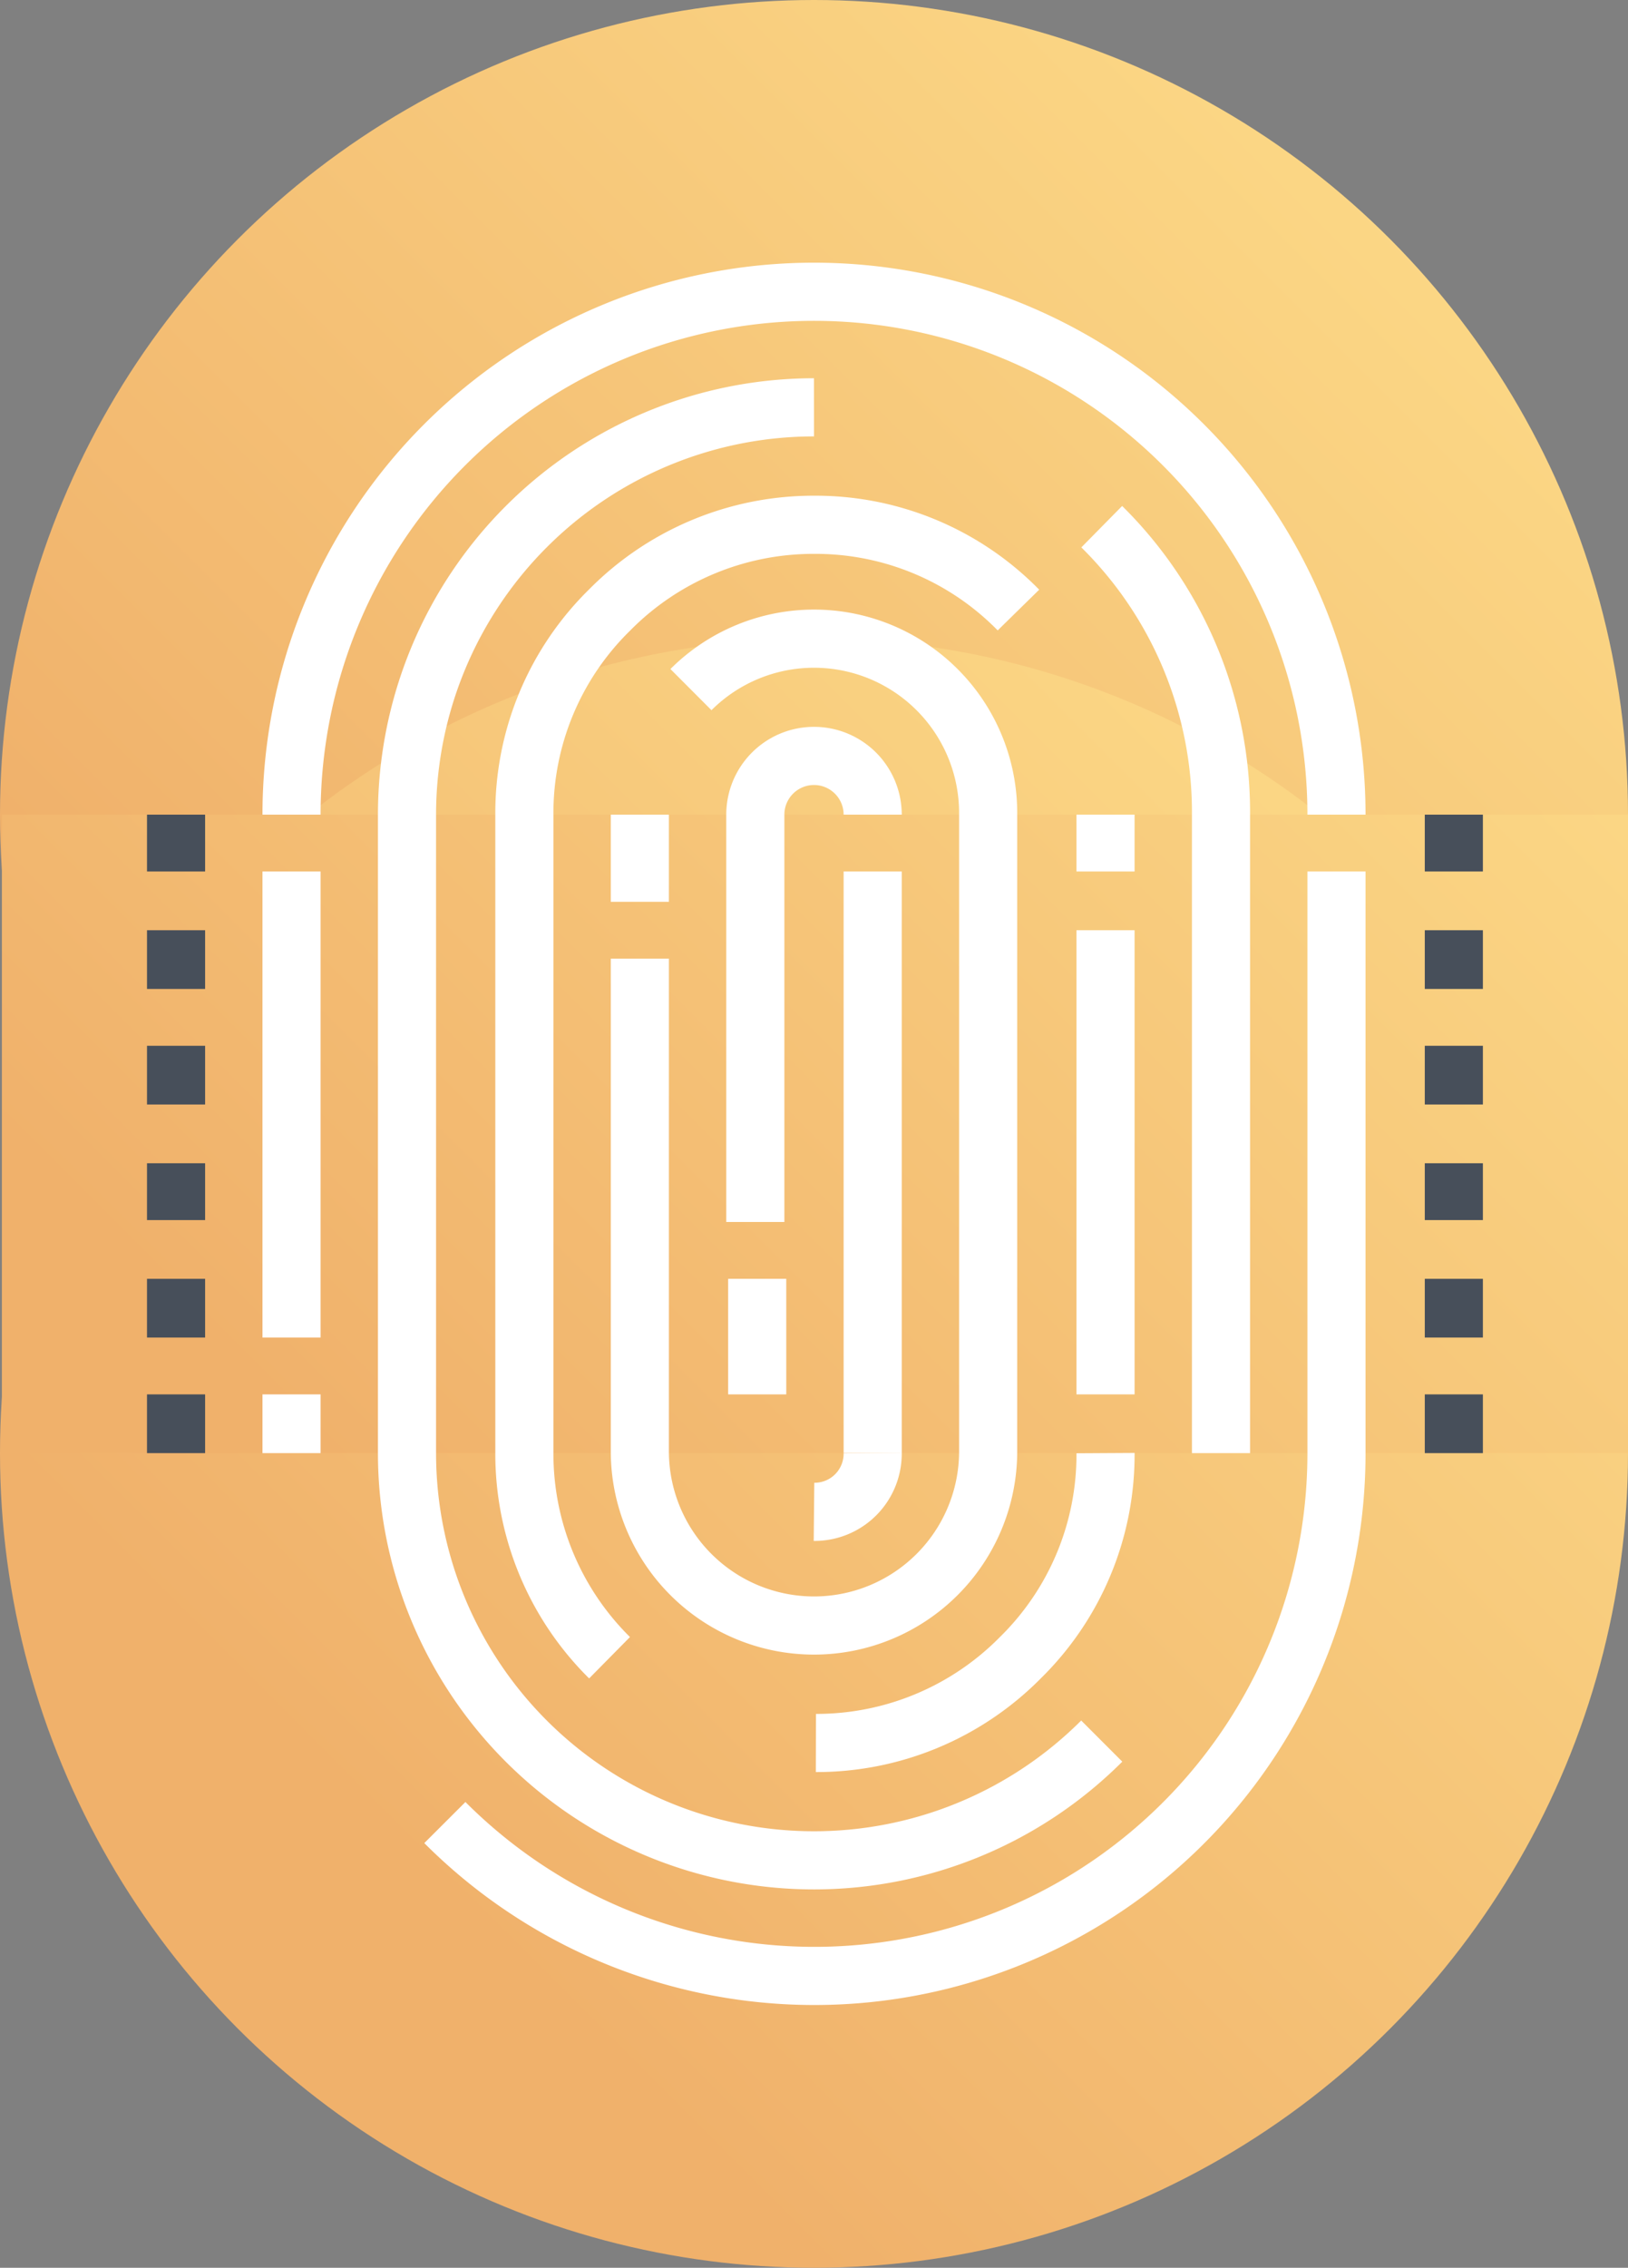 <svg id="Ebene_1" data-name="Ebene 1" xmlns="http://www.w3.org/2000/svg" xmlns:xlink="http://www.w3.org/1999/xlink" viewBox="0 0 86 119.7"><rect x="0" y="0" width="86" height="119.7" fill="#808080" stroke="none"/><defs><style>.cls-1{fill:url(#Unbenannter_Verlauf_3);}.cls-2{fill:url(#Unbenannter_Verlauf_4);}.cls-3{fill:url(#Unbenannter_Verlauf_5);}.cls-4,.cls-5{fill:none;stroke-miterlimit:10;stroke-width:3.07px;}.cls-4{stroke:#fff;}.cls-5{stroke:#474f5a;}</style><linearGradient id="Unbenannter_Verlauf_3" x1="40.17" y1="76.57" x2="100.91" y2="137.31" gradientTransform="matrix(1, 0, 0, -1, -18.6, 141)" gradientUnits="userSpaceOnUse"><stop offset="0" stop-color="#f0b16b"/><stop offset="1" stop-color="#fddd89"/></linearGradient><linearGradient id="Unbenannter_Verlauf_4" x1="40.15" y1="42.85" x2="100.89" y2="103.59" xlink:href="#Unbenannter_Verlauf_3"/><linearGradient id="Unbenannter_Verlauf_5" x1="40.18" y1="59.68" x2="100.92" y2="120.42" xlink:href="#Unbenannter_Verlauf_3"/></defs><circle class="cls-1" cx="43" cy="43" r="43"/><circle class="cls-2" cx="43" cy="76.7" r="43"/><rect class="cls-3" x="0.1" y="43" width="85.9" height="33.7"/><path class="cls-4" d="M34,44a27.6,27.6,0,0,1,55.2,0" transform="translate(-18.6 -1)"/><path class="cls-4" d="M76.8,92.9A21.5,21.5,0,0,1,40.1,77.7V44A21.51,21.51,0,0,1,61.6,22.5" transform="translate(-18.6 -1)"/><path class="cls-4" d="M76.8,28.8A21.16,21.16,0,0,1,83.1,44V77.7" transform="translate(-18.6 -1)"/><path class="cls-4" d="M50.8,88.5a15.13,15.13,0,0,1-4.5-10.8V44a15,15,0,0,1,4.5-10.8,15.13,15.13,0,0,1,10.8-4.5,15,15,0,0,1,10.8,4.5" transform="translate(-18.6 -1)"/><path class="cls-4" d="M77,77.7a15,15,0,0,1-4.5,10.8A15.13,15.13,0,0,1,61.7,93" transform="translate(-18.6 -1)"/><path class="cls-4" d="M55.1,37.4a9.2,9.2,0,0,1,15.7,6.5V77.6a9.2,9.2,0,0,1-18.4,0v-26" transform="translate(-18.6 -1)"/><path class="cls-4" d="M61.6,80.8a3.07,3.07,0,0,0,3.1-3.1" transform="translate(-18.6 -1)"/><path class="cls-4" d="M64.7,44a3.1,3.1,0,1,0-6.2,0V65.5" transform="translate(-18.6 -1)"/><line class="cls-4" x1="46.1" y1="46" x2="46.1" y2="76.7"/><line class="cls-4" x1="40" y1="67.5" x2="40" y2="73.6"/><line class="cls-4" x1="15.4" y1="46" x2="15.4" y2="70.6"/><line class="cls-4" x1="15.4" y1="73.6" x2="15.4" y2="76.7"/><line class="cls-4" x1="33.8" y1="43" x2="33.8" y2="47.6"/><line class="cls-4" x1="58.4" y1="43" x2="58.4" y2="46"/><line class="cls-4" x1="58.4" y1="73.6" x2="58.4" y2="49.1"/><path class="cls-4" d="M89.2,47V77.7A27.58,27.58,0,0,1,42.1,97.2" transform="translate(-18.6 -1)"/><line class="cls-5" x1="76.8" y1="43" x2="76.8" y2="46"/><line class="cls-5" x1="76.8" y1="49.1" x2="76.8" y2="52.2"/><line class="cls-5" x1="76.8" y1="55.2" x2="76.8" y2="58.3"/><line class="cls-5" x1="76.8" y1="61.4" x2="76.8" y2="64.4"/><line class="cls-5" x1="76.8" y1="67.5" x2="76.8" y2="70.6"/><line class="cls-5" x1="76.8" y1="73.6" x2="76.8" y2="76.7"/><line class="cls-5" x1="9.3" y1="43" x2="9.3" y2="46"/><line class="cls-5" x1="9.3" y1="49.1" x2="9.3" y2="52.2"/><line class="cls-5" x1="9.3" y1="55.2" x2="9.3" y2="58.3"/><line class="cls-5" x1="9.3" y1="61.4" x2="9.3" y2="64.4"/><line class="cls-5" x1="9.3" y1="67.5" x2="9.3" y2="70.6"/><line class="cls-5" x1="9.3" y1="73.6" x2="9.3" y2="76.7"/></svg>